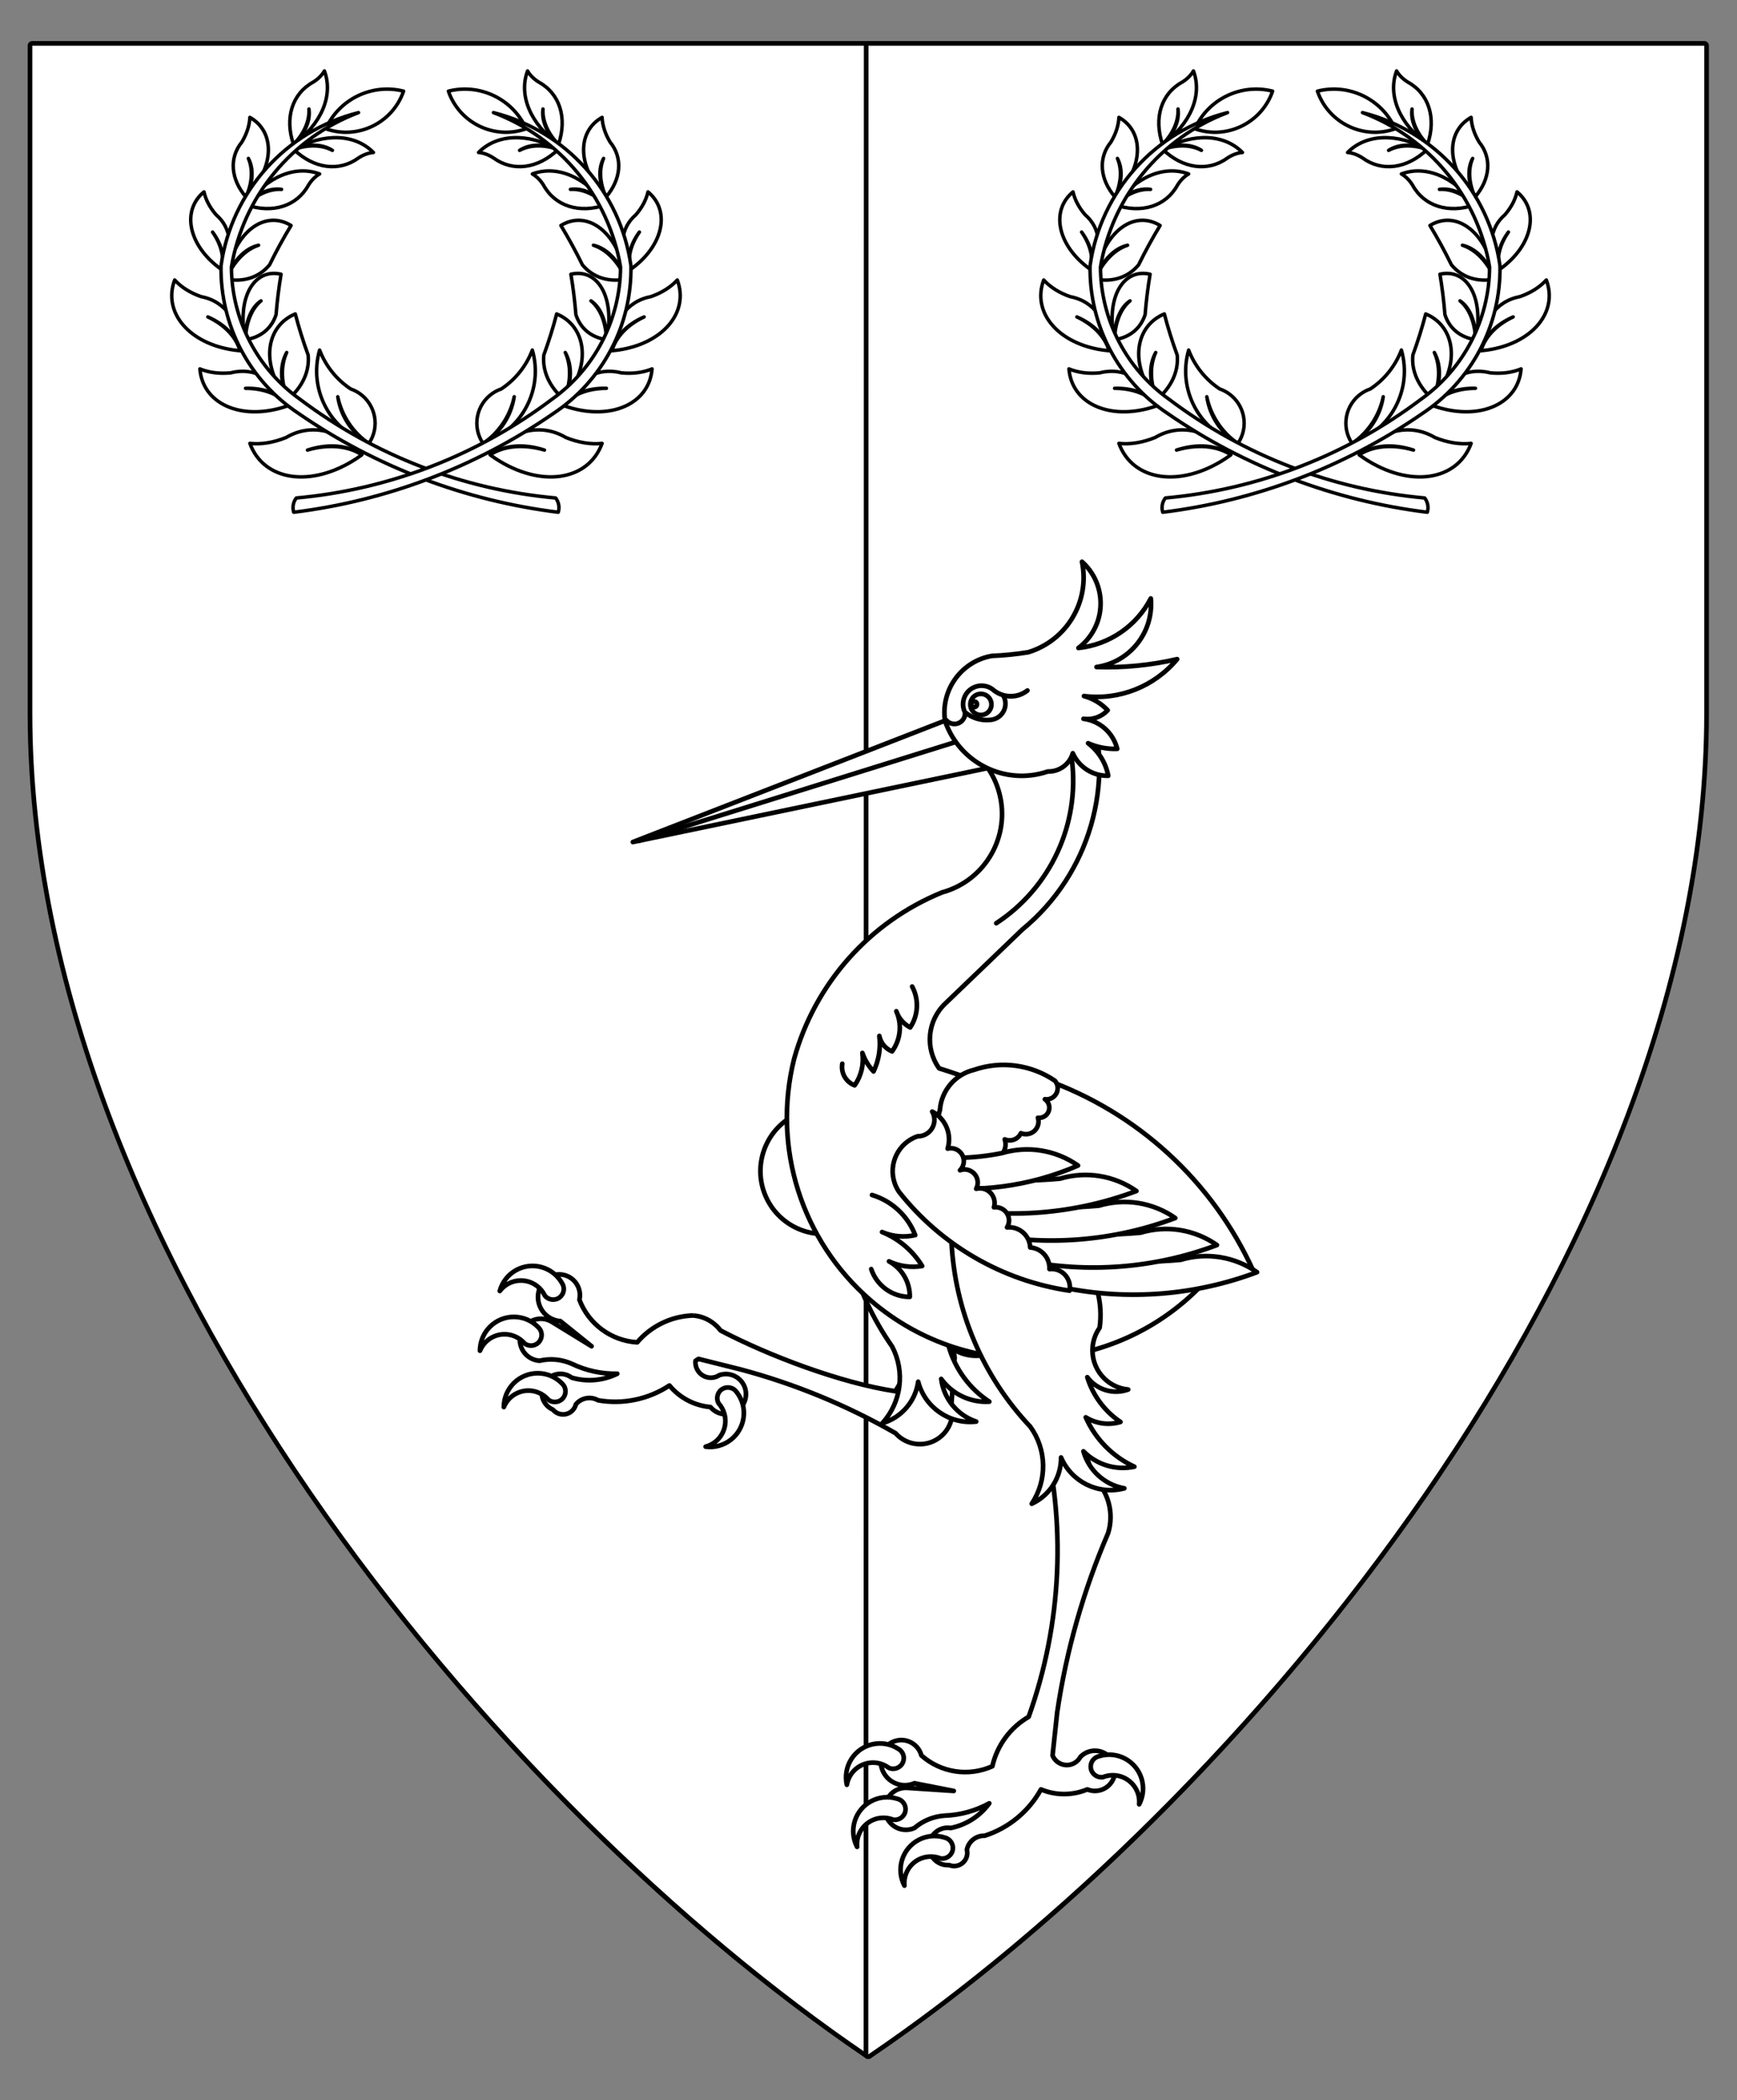<?xml version="1.0" encoding="utf-8"?>
<!-- Generator: Adobe Illustrator 15.0.0, SVG Export Plug-In . SVG Version: 6.00 Build 0)  -->
<!DOCTYPE svg PUBLIC "-//W3C//DTD SVG 1.1//EN" "http://www.w3.org/Graphics/SVG/1.1/DTD/svg11.dtd">
<svg version="1.1" id="Field" xmlns="http://www.w3.org/2000/svg" xmlns:xlink="http://www.w3.org/1999/xlink" x="0px" y="0px"
	 width="373.75px" height="451.681px" viewBox="0 0 373.75 451.681" enable-background="new 0 0 373.75 451.681"
	 xml:space="preserve">
<rect x="0" y="0" width="373.75" height="451.681" fill="#808080" stroke="none"/>
<g>
	<path fill="#FFFFFF" d="M186.828,442.328c-0.098,0-0.196-0.029-0.281-0.086c-43.472-29.498-87.144-73.624-119.816-121.063
		C39.232,281.255,6.453,219.727,6.453,153.344V9.828c0-0.276,0.224-0.5,0.5-0.5h179.922c0.133,0,0.26,0.053,0.354,0.146
		s0.146,0.221,0.146,0.354l-0.047,432c0,0.186-0.103,0.355-0.266,0.441C186.989,442.309,186.908,442.328,186.828,442.328z"/>
	<path d="M186.875,9.828l-0.047,432C107.5,388,6.953,269.333,6.953,153.344V9.828H186.875 M186.875,8.828H6.953
		c-0.552,0-1,0.448-1,1v143.516c0,66.512,32.827,128.136,60.366,168.12c32.707,47.487,76.426,91.66,119.948,121.191
		c0.169,0.115,0.365,0.173,0.562,0.173c0.16,0,0.321-0.038,0.468-0.116c0.327-0.174,0.532-0.514,0.532-0.884l0.047-432
		c0-0.265-0.105-0.52-0.293-0.707S187.14,8.828,186.875,8.828L186.875,8.828z"/>
</g>
<g>
	<path fill="#FFFFFF" d="M186.828,442.328c-0.08,0-0.161-0.02-0.234-0.059c-0.164-0.086-0.266-0.256-0.266-0.441l0.047-432
		c0-0.276,0.224-0.5,0.5-0.5h179.828c0.276,0,0.5,0.224,0.5,0.5v143.516c0,66.383-32.779,127.911-60.277,167.836
		c-32.673,47.438-76.345,91.564-119.817,121.063C187.024,442.299,186.926,442.328,186.828,442.328z"/>
	<path d="M366.703,9.828v143.516c0,115.989-100.547,234.656-179.875,288.484l0.047-432H366.703 M366.703,8.828H186.875
		c-0.552,0-1,0.448-1,1l-0.047,432c0,0.37,0.205,0.71,0.532,0.884c0.147,0.077,0.308,0.116,0.468,0.116
		c0.197,0,0.393-0.058,0.562-0.173c43.521-29.531,87.241-73.704,119.947-121.191c27.539-39.984,60.366-101.608,60.366-168.12V9.828
		C367.703,9.276,367.256,8.828,366.703,8.828L366.703,8.828z"/>
</g>
<g>
	<g>
		<path id="path31" fill="#FFFFFF" stroke="#000000" stroke-linecap="round" stroke-linejoin="round" stroke-miterlimit="3" d="
			M136.164,181.095l67.442-26.212c0-0.09-0.397-1.016-0.397-1.105c5.331,2.551,7.564,6.92,10.092,11.251L136.164,181.095z"/>
		<path id="path36" fill="#FFFFFF" stroke="#000000" stroke-linecap="round" stroke-linejoin="round" stroke-miterlimit="3" d="
			M137.505,180.822l70.154-21.877"/>
	</g>
	<g>
		<g>
			<path fill="#FFFFFF" stroke="#000000" stroke-linecap="round" stroke-linejoin="round" stroke-miterlimit="3" d="M155.05,286.149
				c10.45,5.467,25.919,11.301,37.582,13.054c1.551-2.381,2.782-4.955,3.654-7.659c0.358-2.085,2.094-3.66,4.205-3.813
				c2.536-0.18,4.738,1.728,4.922,4.261l-0.687,9.937c0.619,2.522-0.212,5.181-2.153,6.905c-2.896,2.562-7.317,2.293-9.882-0.599
				c-10.468-5.996-21.667-10.605-33.321-13.713l-9.074-2.267l-0.645,0.414c-0.074,0.762,0.118,1.527,0.542,2.163
				c1.017,1.521,3.075,1.93,4.597,0.915c1.693-0.58,3.568-0.055,4.715,1.317c1.532,1.833,1.286,4.56-0.545,6.095
				c-1.833,1.528-4.561,1.285-6.093-0.548c-3.441-0.304-6.62-1.973-8.82-4.639c-4.528,2.983-10.024,4.124-15.364,3.183
				c-1.59-0.909-3.603-0.543-4.771,0.866c-0.141,0.59-0.469,1.12-0.935,1.512c-1.198,1.003-2.984,0.848-3.99-0.353
				c-0.293-0.126-0.569-0.287-0.826-0.48c-1.772-1.335-2.126-3.852-0.792-5.624c1.335-1.773,3.852-2.127,5.626-0.793
				c3.261,0.965,6.768,0.665,9.818-0.84c-3.374,0.063-6.718-0.664-9.759-2.131c-2.188-0.974-4.636-1.205-6.969-0.661
				c-0.75-0.049-1.477-0.282-2.114-0.685c-2.111-1.327-2.749-4.116-1.421-6.228c1.328-2.116,4.116-2.749,6.229-1.423l8.509,5.221
				l-6.722-5.409c-0.333-0.022-0.663-0.08-0.984-0.17c-2.768-0.759-4.397-3.618-3.639-6.385c0.543-2.411,2.936-3.924,5.346-3.382
				c2.409,0.543,3.922,2.937,3.379,5.344c1.979,5.238,6.85,8.825,12.438,9.161c2.973-3.49,7.27-5.582,11.852-5.774
				C148.961,282.923,152.51,282.842,155.05,286.149z"/>
			<g>
				<path fill="#FFFFFF" stroke="#000000" stroke-linecap="round" stroke-linejoin="round" stroke-miterlimit="3" d="
					M120.912,275.931c-1.999-3.497-6.454-4.712-9.952-2.713c-1.686,0.964-2.917,2.56-3.422,4.436
					c1.908-2.51,5.488-2.999,7.998-1.091c0.722,0.548,1.303,1.261,1.694,2.078c0.784,0.991,2.222,1.158,3.212,0.371
					C121.384,278.268,121.588,276.923,120.912,275.931z"/>
				<path fill="#FFFFFF" stroke="#000000" stroke-linecap="round" stroke-linejoin="round" stroke-miterlimit="3" d="
					M115.746,285.378c-2.835-2.86-7.455-2.881-10.314-0.046c-1.378,1.365-2.156,3.229-2.159,5.169
					c1.194-2.916,4.525-4.314,7.443-3.12c0.838,0.341,1.584,0.878,2.174,1.566c1.013,0.752,2.445,0.544,3.199-0.471
					C116.807,287.514,116.656,286.161,115.746,285.378z"/>
				<path fill="#FFFFFF" stroke="#000000" stroke-linecap="round" stroke-linejoin="round" stroke-miterlimit="3" d="
					M120.881,297.497c-2.837-2.86-7.455-2.882-10.315-0.047c-1.378,1.367-2.156,3.229-2.159,5.169
					c1.193-2.918,4.525-4.315,7.443-3.121c0.839,0.344,1.585,0.88,2.174,1.568c1.014,0.754,2.448,0.543,3.201-0.473
					C121.941,299.631,121.791,298.279,120.881,297.497z"/>
				<path fill="#FFFFFF" stroke="#000000" stroke-linecap="round" stroke-linejoin="round" stroke-miterlimit="3" d="
					M158.527,299.43c2.468,3.183,1.889,7.764-1.295,10.235c-1.536,1.188-3.48,1.718-5.406,1.467
					c3.048-0.807,4.868-3.927,4.063-6.975c-0.231-0.877-0.667-1.684-1.272-2.359c-0.616-1.102-0.221-2.496,0.882-3.111
					C156.547,298.102,157.871,298.428,158.527,299.43z"/>
			</g>
		</g>
		<path fill="#FFFFFF" stroke="#000000" stroke-linecap="round" stroke-linejoin="round" stroke-miterlimit="3" d="M181.084,247.711
			c-1.503,14.82,2.358,29.69,10.888,41.905c2.812,5.391,1.967,11.964-2.116,16.47c4.102-1.199,7.119-4.69,7.708-8.924
			c1.45,5.568,6.771,9.221,12.487,8.573c-4.066-1.358-6.993-4.926-7.533-9.176c2.39,3.291,6.293,5.137,10.353,4.894
			c-4.294-2.814-7.416-7.096-8.78-12.049c2.001,1.703,4.637,2.464,7.238,2.084c-3.036-2.773-5.029-6.507-5.643-10.572
			c1.604,2.998,4.983,4.592,8.316,3.924c-4.535-1.104-7.318-5.672-6.219-10.208c0.35-1.441,1.073-2.765,2.095-3.837
			c3.102-10.573-2.96-21.664-13.534-24.764C191.234,244.533,185.743,245.138,181.084,247.711z"/>
		<path fill="#FFFFFF" stroke="#000000" stroke-linecap="round" stroke-linejoin="round" stroke-miterlimit="3" d="M171.192,239.73
			c-6.704,3.287-9.475,11.387-6.188,18.091c2.818,5.749,9.283,8.732,15.485,7.146L171.192,239.73z"/>
		<path fill="#FFFFFF" stroke="#000000" stroke-linecap="round" stroke-linejoin="round" stroke-miterlimit="3" d="M212.199,164.682
			c-2.753-6.792,0.521-14.529,7.313-17.282c5.138-2.082,11.03-0.751,14.772,3.338c5.832,17.759,0.161,37.279-14.281,49.146
			l-16.602,15.939c-3.86,3.664-4.428,9.615-1.328,13.944c24.157,7.403,44.882,23.182,58.444,44.498
			c-18.735,21.703-51.516,24.107-73.216,5.373c-14.827-12.8-21.187-32.855-16.444-51.862c4.478-16.256,16.258-29.508,31.878-35.862
			c9.313-2.548,14.798-12.163,12.25-21.477C214.419,168.363,213.475,166.412,212.199,164.682z"/>
		<path fill="#FFFFFF" stroke="#000000" stroke-linecap="round" stroke-linejoin="round" stroke-miterlimit="3" d="M203.354,155.096
			c-1.014-6.635,3.455-12.868,10.066-14.035c2.626-0.103,5.242-0.365,7.838-0.788c8.301-2.528,13.309-10.96,11.556-19.457
			c4.946,4.428,5.369,12.027,0.938,16.973c-0.517,0.578-1.089,1.104-1.705,1.571c6.649-0.711,12.498-4.713,15.571-10.653
			c0.656,7.242-4.477,13.727-11.677,14.749c5.832,0.191,11.665-0.379,17.35-1.697c-4.893,5.897-12.457,8.893-20.063,7.942
			c1.955,0.524,3.726,1.583,5.113,3.057c-1.33,1.428-3.278,2.111-5.208,1.827c3.521,0.453,6.4,3.02,7.257,6.465
			c-2.153,0.079-4.296-0.333-6.266-1.206c2.265,1.712,3.809,4.208,4.332,6.998c-3.284,0.072-6.293-1.839-7.621-4.844
			c-0.688,2.382-2.901,3.997-5.382,3.927C216.363,169.012,206.485,164.172,203.354,155.096z"/>
		<g>
			<path fill="#FFFFFF" stroke="#000000" stroke-linecap="round" stroke-linejoin="round" stroke-miterlimit="3" d="
				M203.606,154.883c0.797,0.97,2.23,1.111,3.202,0.313c0.589-0.485,0.896-1.234,0.817-1.995c-0.966-1.979-0.142-4.366,1.839-5.331
				c1.304-0.637,2.849-0.512,4.036,0.321c2.117,1.925,5.307,2.057,7.572,0.31c-1.469,1.204-3.451,1.577-5.258,0.993
				c1.019,1.637,0.517,3.791-1.12,4.811c-0.466,0.29-0.995,0.466-1.539,0.514c-1.967,0.231-3.944-0.351-5.472-1.612
				c0.086,1.282-0.883,2.391-2.164,2.477C204.792,155.731,204.084,155.435,203.606,154.883z"/>
			<path fill="#FFFFFF" stroke="#000000" stroke-linecap="round" stroke-linejoin="round" stroke-miterlimit="3" d="
				M212.536,153.233c-0.957,0.816-2.396,0.701-3.21-0.256c-0.814-0.955-0.701-2.392,0.257-3.208c0.956-0.814,2.393-0.7,3.207,0.255
				C213.605,150.982,213.492,152.417,212.536,153.233z"/>
			<path fill="#FFFFFF" stroke="#000000" stroke-linecap="round" stroke-linejoin="round" stroke-miterlimit="3" d="
				M210.011,151.934c-0.256,0.221-0.643,0.188-0.861-0.068c-0.217-0.256-0.188-0.642,0.069-0.861
				c0.256-0.219,0.642-0.188,0.861,0.068C210.3,151.33,210.267,151.716,210.011,151.934z"/>
		</g>
		<g>
			<path fill="#FFFFFF" stroke="#000000" stroke-linecap="round" stroke-linejoin="round" stroke-miterlimit="3" d="
				M224.155,306.805c5.353,20.621,4.37,42.376-2.82,62.429c-3.969,2.303-6.799,6.153-7.807,10.625
				c-5.101,2.305-11.083,1.396-15.271-2.319c-0.642-2.385-3.095-3.798-5.479-3.158c-2.387,0.641-3.799,3.094-3.158,5.478
				c0.614,2.805,3.389,4.578,6.192,3.961c0.325-0.071,0.644-0.173,0.95-0.306l8.464,1.657l-9.957-0.659
				c-2.487-0.192-4.661,1.669-4.854,4.157c-0.192,2.487,1.669,4.661,4.155,4.852c0.751,0.059,1.505-0.07,2.191-0.377
				c1.812-1.565,4.084-2.501,6.476-2.659c3.375-0.119,6.672-1.028,9.628-2.655c-2.002,2.751-4.964,4.648-8.3,5.314
				c-2.19-0.358-4.253,1.127-4.608,3.317c-0.36,2.189,1.128,4.256,3.317,4.611c0.315,0.05,0.636,0.063,0.955,0.04
				c1.447,0.592,3.102-0.1,3.695-1.547c0.229-0.564,0.274-1.185,0.123-1.771c0.38-1.789,1.99-3.053,3.82-2.984
				c5.163-1.657,9.501-5.222,12.119-9.968c3.187,1.335,6.777,1.335,9.966,0c2.209,0.91,4.736-0.142,5.646-2.351
				c0.909-2.21-0.143-4.736-2.351-5.646c-1.656-0.682-3.559-0.274-4.79,1.023c-0.873,1.61-2.884,2.206-4.491,1.332
				c-0.674-0.366-1.199-0.952-1.487-1.661l0.998-9.297c1.968-13.26,5.652-26.207,10.957-38.521
				c1.317-4.261,0.093-8.897-3.153-11.953l-4.816-14.948c-1.313-1.609-3.682-1.85-5.291-0.538
				C223.836,303.374,223.414,305.241,224.155,306.805z"/>
			<g>
				<path fill="#FFFFFF" stroke="#000000" stroke-linecap="round" stroke-linejoin="round" stroke-miterlimit="3" d="
					M193.252,376.097c-3.396-2.166-7.905-1.167-10.07,2.229c-1.043,1.637-1.392,3.623-0.967,5.519
					c0.521-3.109,3.463-5.206,6.572-4.687c0.895,0.149,1.74,0.509,2.466,1.052c1.155,0.512,2.507-0.012,3.02-1.166
					C194.758,377.943,194.312,376.662,193.252,376.097z"/>
				<path fill="#FFFFFF" stroke="#000000" stroke-linecap="round" stroke-linejoin="round" stroke-miterlimit="3" d="
					M193.076,386.861c-3.843-1.212-7.938,0.921-9.15,4.76c-0.584,1.854-0.408,3.859,0.494,5.581
					c-0.301-3.138,1.998-5.925,5.136-6.229c0.902-0.087,1.812,0.045,2.654,0.379c1.246,0.195,2.417-0.657,2.612-1.907
					C195.01,388.259,194.247,387.131,193.076,386.861z"/>
				<path fill="#FFFFFF" stroke="#000000" stroke-linecap="round" stroke-linejoin="round" stroke-miterlimit="3" d="
					M203.261,395.197c-3.843-1.212-7.938,0.92-9.152,4.761c-0.584,1.853-0.405,3.86,0.497,5.58
					c-0.302-3.138,1.997-5.925,5.135-6.228c0.902-0.088,1.812,0.043,2.652,0.375c1.248,0.198,2.421-0.656,2.614-1.905
					C205.193,396.594,204.428,395.469,203.261,395.197z"/>
				<path fill="#FFFFFF" stroke="#000000" stroke-linecap="round" stroke-linejoin="round" stroke-miterlimit="3" d="M236.46,377.71
					c3.843-1.212,7.939,0.918,9.152,4.759c0.582,1.853,0.405,3.86-0.497,5.579c0.303-3.136-1.997-5.923-5.135-6.228
					c-0.902-0.084-1.813,0.044-2.652,0.379c-1.25,0.193-2.42-0.66-2.613-1.906C234.527,379.107,235.292,377.98,236.46,377.71z"/>
			</g>
		</g>
		<path fill="#FFFFFF" stroke="#000000" stroke-linecap="round" stroke-linejoin="round" stroke-miterlimit="3" d="M204.73,266.961
			c0.695,14.881,6.703,29.021,16.938,39.849c3.574,4.918,3.706,11.541,0.33,16.6c3.88-1.786,6.351-5.686,6.31-9.958
			c2.257,5.289,8.057,8.12,13.616,6.64c-4.222-0.746-7.645-3.843-8.803-7.967c2.848,2.904,6.98,4.157,10.962,3.313
			c-4.664-2.148-8.384-5.927-10.462-10.623c2.232,1.389,4.952,1.754,7.47,0.998c-3.413-2.297-5.933-5.696-7.138-9.629
			c2.023,2.73,5.604,3.812,8.802,2.658c-4.647-0.424-8.074-4.534-7.651-9.184c0.132-1.475,0.652-2.889,1.506-4.103
			c1.51-10.915-6.115-20.989-17.033-22.502C214.305,262.326,208.96,263.731,204.73,266.961z"/>
		<g>
			<path fill="#FFFFFF" stroke="#000000" stroke-linecap="round" stroke-linejoin="round" stroke-miterlimit="3" d="
				M224.652,232.092c19.978,7.031,36.226,21.9,44.997,41.177c-24.077,0.924-47.082-9.988-61.597-29.221
				c-1.359-5.982,2.387-11.936,8.372-13.295C219.235,230.116,222.188,230.596,224.652,232.092z"/>
			<path fill="#FFFFFF" stroke="#000000" stroke-linecap="round" stroke-linejoin="round" stroke-miterlimit="3" d="
				M202.242,238.737c0.293-4.161,3.246-7.654,7.302-8.636c5.852-2.023,12.313-1.159,17.432,2.324
				c0.884,0.998,0.792,2.521-0.204,3.403c-0.53,0.475-1.247,0.686-1.949,0.583c1.001,0.677,1.262,2.037,0.584,3.039
				c-0.461,0.68-1.26,1.046-2.078,0.945c0.452,1.43-0.34,2.956-1.772,3.409c-0.615,0.194-1.286,0.162-1.882-0.092
				c-0.613,1.313-2.158,1.901-3.488,1.329c0.593,1.733-0.335,3.62-2.065,4.213c-0.565,0.192-1.171,0.229-1.757,0.109
				c0.16,1.314-0.779,2.507-2.094,2.664c-0.541,0.065-1.09-0.057-1.553-0.345C203.418,249.821,200.553,244.095,202.242,238.737z"/>
			<path fill="#FFFFFF" stroke="#000000" stroke-linecap="round" stroke-linejoin="round" stroke-miterlimit="3" d="
				M228.807,276.923c13.926,2.834,28.37,1.683,41.67-3.317c-4.782-3.355-10.836-4.336-16.435-2.659
				c-11.542,1.056-23.182,0.045-34.368-2.992C221.081,272.249,224.487,275.593,228.807,276.923z"/>
			<path fill="#FFFFFF" stroke="#000000" stroke-linecap="round" stroke-linejoin="round" stroke-miterlimit="3" d="
				M220.172,271.086c13.927,2.835,28.372,1.688,41.672-3.315c-4.782-3.357-10.838-4.335-16.434-2.658
				c-11.544,1.058-23.184,0.043-34.37-2.992C212.449,266.413,215.851,269.757,220.172,271.086z"/>
			<path fill="#FFFFFF" stroke="#000000" stroke-linecap="round" stroke-linejoin="round" stroke-miterlimit="3" d="
				M211.207,265.275c13.926,2.836,28.369,1.686,41.671-3.316c-4.782-3.357-10.839-4.334-16.434-2.657
				c-11.545,1.056-23.183,0.042-34.37-2.993C203.481,260.604,206.887,263.945,211.207,265.275z"/>
			<path fill="#FFFFFF" stroke="#000000" stroke-linecap="round" stroke-linejoin="round" stroke-miterlimit="3" d="
				M202.851,259.464c13.924,2.836,28.367,1.688,41.671-3.315c-4.783-3.356-10.84-4.337-16.436-2.659
				c-11.543,1.057-23.182,0.043-34.368-2.993C195.125,254.792,198.53,258.136,202.851,259.464z"/>
			<path fill="#FFFFFF" stroke="#000000" stroke-linecap="round" stroke-linejoin="round" stroke-miterlimit="3" d="
				M198.923,255.006c11.198,1.688,22.651,0.184,33.034-4.34c-4.782-3.354-10.838-4.333-16.434-2.656
				c-6.129,1.224-12.426,1.343-18.598,0.354C196.475,250.771,197.218,253.246,198.923,255.006z"/>
			<path fill="#FFFFFF" stroke="#000000" stroke-linecap="round" stroke-linejoin="round" stroke-miterlimit="3" d="
				M200.581,239.064c0.979,1.691,0.403,3.858-1.287,4.837c-0.566,0.328-1.211,0.494-1.866,0.476
				c-4.143,1.427-6.346,5.94-4.922,10.085c0.229,0.662,0.543,1.29,0.937,1.87c9.077,11.5,22.2,19.101,36.689,21.252
				c0.408-2.133-0.991-4.194-3.125-4.602c-0.394-0.074-0.795-0.089-1.19-0.043c0.106-2.417-1.734-4.482-4.15-4.651
				c-0.102-2.5-2.21-4.439-4.708-4.336c-0.094,0.005-0.184,0.01-0.274,0.019c0.824-1.344,0.403-3.096-0.939-3.921
				c-0.563-0.344-1.227-0.484-1.882-0.394c0.516-1.663-0.412-3.431-2.075-3.947c-0.565-0.175-1.172-0.188-1.744-0.039
				c0.735-1.377,0.214-3.093-1.166-3.826c-0.715-0.383-1.558-0.438-2.316-0.158c1.088-1.078,1.092-2.835,0.012-3.922
				c-0.696-0.701-1.715-0.978-2.67-0.729C204.859,243.924,203.463,240.574,200.581,239.064z"/>
		</g>
		<g>
			<path fill="#FFFFFF" stroke="#000000" stroke-linecap="round" stroke-linejoin="round" stroke-miterlimit="3" d="
				M230.633,163.358c1.738,13.877-4.574,27.534-16.272,35.2"/>
			<path fill="#FFFFFF" stroke="#000000" stroke-linecap="round" stroke-linejoin="round" stroke-miterlimit="3" d="
				M196.266,212.168c1.496,2.786,1.336,6.169-0.419,8.802c-1.409-0.732-2.48-1.983-2.986-3.489c1.264,2.834,0.914,6.128-0.913,8.636
				c-1.422-0.568-2.455-1.821-2.742-3.322c0.325,2.612-0.106,5.265-1.246,7.638c-1.077-1.143-1.896-2.499-2.402-3.984
				c0.353,2.451-0.243,4.945-1.665,6.973c-1.883-0.714-2.996-2.661-2.657-4.647"/>
			<path fill="#FFFFFF" stroke="#000000" stroke-linecap="round" stroke-linejoin="round" stroke-miterlimit="3" d="M187.629,257
				c4.264,1.289,7.694,4.474,9.297,8.63c-2.387,0.545-4.887,0.313-7.137-0.662c3.585,1.448,6.61,4.008,8.631,7.306
				c-2.424,0.406-4.915,0.056-7.138-1c2.797,1.517,4.521,4.459,4.479,7.639c-3.765,0.015-7.113-2.397-8.299-5.974"/>
		</g>
	</g>
</g>
<g id="Laurel_1_1_">
	<g>
		
			<path id="path24_3_" fill="#FFFFFF" stroke="#000000" stroke-width="0.75" stroke-linecap="round" stroke-linejoin="round" stroke-miterlimit="3" d="
			M70.094,27.696c2.883-6.397,9.939-9.808,16.744-8.091c-2.361,6.845-9.825,10.479-16.669,8.118
			C70.143,27.715,70.119,27.706,70.094,27.696z"/>
		
			<path id="path29_3_" fill="#FFFFFF" stroke="#000000" stroke-width="0.75" stroke-linecap="round" stroke-linejoin="round" stroke-miterlimit="3" d="
			M72.676,85.331c0.856,4.086,3.256,7.685,6.697,10.047c2.412-3.554,1.486-8.39-2.066-10.801c-0.57-0.387-1.188-0.696-1.84-0.919
			c-3.053-2.022-5.396-4.95-6.697-8.372c-2.429,8.457,2.251,17.325,10.604,20.092C75.743,93.207,73.284,89.517,72.676,85.331z"/>
		
			<path id="path34_3_" fill="#FFFFFF" stroke="#000000" stroke-width="0.75" stroke-linecap="round" stroke-linejoin="round" stroke-miterlimit="3" d="
			M61.685,75.809c-1.315,2.9-1.214,6.511,0.282,10.081c3.118-2.647,4.683-6.085,4.337-9.53c-1.076-2.941-2-5.893-2.765-8.842
			c-6.039,2.507-7.314,9.971-2.85,16.672c0.389,0.584,0.817,1.152,1.277,1.699C60.235,82.308,60.13,78.606,61.685,75.809z"/>
		
			<path id="path39_3_" fill="#FFFFFF" stroke="#000000" stroke-width="0.75" stroke-linecap="round" stroke-linejoin="round" stroke-miterlimit="3" d="
			M56.161,64.705c-2.003,1.642-3.207,4.632-3.358,8.349c3.256-0.454,5.636-2.397,6.599-5.385c0.239-2.977,0.598-5.878,1.073-8.692
			c-5.377-1.25-8.968,4.123-8.019,12.003c0.082,0.686,0.199,1.379,0.347,2.074C52.783,69.2,54.016,66.133,56.161,64.705z"/>
		
			<path id="path44_3_" fill="#FFFFFF" stroke="#000000" stroke-width="0.75" stroke-linecap="round" stroke-linejoin="round" stroke-miterlimit="3" d="
			M55.631,52.741c-2.845,0.931-5.35,3.538-6.995,7.275c3.74,0.747,7.117-0.353,9.359-3.045c1.447-2.951,2.994-5.778,4.634-8.475
			c-5.383-3.274-11.449,0.876-13.547,9.271c-0.183,0.732-0.332,1.483-0.446,2.249C50.147,56.075,52.717,53.403,55.631,52.741z"/>
		
			<path id="path49_3_" fill="#FFFFFF" stroke="#000000" stroke-width="0.75" stroke-linecap="round" stroke-linejoin="round" stroke-miterlimit="3" d="
			M60.578,40.729c-2.548-0.147-5.273,1.047-7.609,3.332c5.69,1.94,10.918,0.283,13.401-4.249c0.66-1.058,1.484-1.883,2.399-2.402
			c-5.248-1.967-11.396,0.62-15.8,6.651C55.253,41.587,58.046,40.363,60.578,40.729z"/>
		
			<path id="path54_3_" fill="#FFFFFF" stroke="#000000" stroke-width="0.75" stroke-linecap="round" stroke-linejoin="round" stroke-miterlimit="3" d="
			M71.519,32.338c-2.248-1.209-5.222-1.279-8.303-0.196c4.335,4.163,9.775,4.871,13.941,1.813c1.043-0.679,2.14-1.08,3.188-1.164
			c-3.926-4-10.591-4.253-17.129-0.649C66.33,30.864,69.379,30.937,71.519,32.338z"/>
		
			<path id="path59_3_" fill="#FFFFFF" stroke="#000000" stroke-width="0.75" stroke-linecap="round" stroke-linejoin="round" stroke-miterlimit="3" d="
			M66.48,23.446c0.146,2.548-1.047,5.273-3.331,7.609c-1.941-5.691-0.285-10.919,4.248-13.401c1.058-0.659,1.884-1.484,2.403-2.398
			c1.967,5.249-0.621,11.395-6.651,15.799C65.623,28.772,66.847,25.978,66.48,23.446z"/>
		
			<path id="path64_3_" fill="#FFFFFF" stroke="#000000" stroke-width="0.75" stroke-linecap="round" stroke-linejoin="round" stroke-miterlimit="3" d="
			M53.445,34.075c1.009,2.345,0.82,5.313-0.527,8.289c-3.3-3.844-3.64-8.453-0.872-11.813c1.053-1.757,1.644-3.582,1.718-5.308
			c5.371,3.028,5.301,10.37-0.157,16.397c-0.223,0.246-0.453,0.488-0.689,0.724C54.461,39.372,54.656,36.329,53.445,34.075z"/>
		
			<path id="path69_3_" fill="#FFFFFF" stroke="#000000" stroke-width="0.75" stroke-linecap="round" stroke-linejoin="round" stroke-miterlimit="3" d="
			M45.739,49.911c2,2.682,2.716,5.631,1.958,8.071c2.583-4.358,2.117-8.957-1.192-11.785c-1.343-1.547-2.241-3.241-2.614-4.929
			c-4.764,3.915-3.419,11.132,3.001,16.12c0.262,0.204,0.531,0.402,0.804,0.594C48.324,55.508,47.618,52.604,45.739,49.911z"/>
		
			<path id="path74_3_" fill="#FFFFFF" stroke="#000000" stroke-width="0.75" stroke-linecap="round" stroke-linejoin="round" stroke-miterlimit="3" d="
			M44.721,68.158c3.707,1.601,6.233,4.259,6.915,7.276c0.067-6.131-3.192-10.67-8.355-11.632c-2.333-0.809-4.292-2.041-5.696-3.584
			c-2.616,6.986,3.14,13.738,12.854,15.081c0.396,0.055,0.795,0.1,1.197,0.135C50.797,72.461,48.309,69.844,44.721,68.158z"/>
		
			<path id="path79_3_" fill="#FFFFFF" stroke="#000000" stroke-width="0.75" stroke-linecap="round" stroke-linejoin="round" stroke-miterlimit="3" d="
			M52.838,83.515c4.037-0.115,7.45,1.225,9.342,3.672c-2.53-5.585-7.401-8.32-12.488-7.011c-2.456,0.252-4.751-0.037-6.678-0.84
			c0.583,7.437,8.652,11.123,18.024,8.234c0.382-0.117,0.762-0.245,1.141-0.383C60.164,84.847,56.804,83.526,52.838,83.515z"/>
		
			<path id="path84_3_" fill="#FFFFFF" stroke="#000000" stroke-width="0.75" stroke-linecap="round" stroke-linejoin="round" stroke-miterlimit="3" d="
			M66.166,96.792c4.52-1.465,8.793-1.09,11.697,1.027c-4.61-5.425-10.969-6.879-16.295-3.728c-2.693,1.095-5.376,1.53-7.803,1.265
			c2.994,8.146,13.26,9.61,22.929,3.271c0.395-0.259,0.785-0.529,1.17-0.809C74.853,95.862,70.645,95.493,66.166,96.792z"/>
		
			<path id="path89_3_" fill="#FFFFFF" stroke="#000000" stroke-width="0.75" stroke-linecap="round" stroke-linejoin="round" stroke-miterlimit="3" d="
			M119.556,107.1c-19.943-1.805-38.985-9.151-54.973-21.208c-9.225-6.555-14.73-17.149-14.792-28.465
			c2.555-15.148,12.97-27.796,27.349-33.209C61.501,28.16,49.808,41.177,47.559,57.146c-0.229,12.771,6.088,24.772,16.743,31.813
			c16.625,11.46,35.772,18.736,55.813,21.208C120.442,109.116,120.234,107.97,119.556,107.1z"/>
	</g>
	<g>
		
			<path id="path97_3_" fill="#FFFFFF" stroke="#000000" stroke-width="0.75" stroke-linecap="round" stroke-linejoin="round" stroke-miterlimit="3" d="
			M113.222,27.696c-2.883-6.397-9.938-9.808-16.743-8.091c2.362,6.845,9.825,10.479,16.67,8.118
			C113.173,27.715,113.198,27.706,113.222,27.696z"/>
		
			<path id="path102_3_" fill="#FFFFFF" stroke="#000000" stroke-width="0.75" stroke-linecap="round" stroke-linejoin="round" stroke-miterlimit="3" d="
			M110.641,85.331c-0.857,4.086-3.255,7.685-6.699,10.047c-2.411-3.554-1.486-8.39,2.067-10.801c0.57-0.387,1.188-0.696,1.841-0.919
			c3.052-2.022,5.395-4.95,6.697-8.372c2.429,8.457-2.25,17.325-10.605,20.092C107.572,93.207,110.031,89.517,110.641,85.331z"/>
		
			<path id="path107_3_" fill="#FFFFFF" stroke="#000000" stroke-width="0.75" stroke-linecap="round" stroke-linejoin="round" stroke-miterlimit="3" d="
			M121.632,75.809c1.314,2.9,1.213,6.511-0.285,10.081c-3.115-2.647-4.681-6.085-4.336-9.53c1.075-2.941,1.999-5.893,2.765-8.842
			c6.039,2.507,7.315,9.971,2.85,16.672c-0.39,0.584-0.816,1.152-1.278,1.699C123.081,82.308,123.186,78.606,121.632,75.809z"/>
		
			<path id="path112_3_" fill="#FFFFFF" stroke="#000000" stroke-width="0.75" stroke-linecap="round" stroke-linejoin="round" stroke-miterlimit="3" d="
			M127.156,64.705c2.004,1.642,3.206,4.632,3.357,8.349c-3.254-0.454-5.635-2.397-6.599-5.385c-0.239-2.977-0.597-5.878-1.073-8.692
			c5.377-1.25,8.968,4.123,8.02,12.003c-0.083,0.686-0.199,1.379-0.348,2.074C130.533,69.2,129.301,66.133,127.156,64.705z"/>
		
			<path id="path117_3_" fill="#FFFFFF" stroke="#000000" stroke-width="0.75" stroke-linecap="round" stroke-linejoin="round" stroke-miterlimit="3" d="
			M127.685,52.741c2.844,0.931,5.351,3.538,6.995,7.275c-3.74,0.747-7.118-0.353-9.359-3.045c-1.447-2.951-2.994-5.778-4.632-8.475
			c5.382-3.274,11.447,0.876,13.546,9.271c0.183,0.732,0.332,1.483,0.446,2.249C133.167,56.075,130.601,53.403,127.685,52.741z"/>
		
			<path id="path122_3_" fill="#FFFFFF" stroke="#000000" stroke-width="0.75" stroke-linecap="round" stroke-linejoin="round" stroke-miterlimit="3" d="
			M122.738,40.729c2.548-0.147,5.273,1.047,7.608,3.332c-5.689,1.94-10.918,0.283-13.4-4.249c-0.66-1.058-1.484-1.883-2.399-2.402
			c5.25-1.967,11.396,0.62,15.799,6.651C128.063,41.587,125.269,40.363,122.738,40.729z"/>
		
			<path id="path127_3_" fill="#FFFFFF" stroke="#000000" stroke-width="0.75" stroke-linecap="round" stroke-linejoin="round" stroke-miterlimit="3" d="
			M111.799,32.338c2.247-1.209,5.221-1.279,8.303-0.196c-4.337,4.163-9.776,4.871-13.94,1.813c-1.045-0.679-2.141-1.08-3.19-1.164
			c3.927-4,10.591-4.253,17.131-0.649C116.986,30.864,113.938,30.937,111.799,32.338z"/>
		
			<path id="path132_3_" fill="#FFFFFF" stroke="#000000" stroke-width="0.75" stroke-linecap="round" stroke-linejoin="round" stroke-miterlimit="3" d="
			M116.835,23.446c-0.146,2.548,1.047,5.273,3.332,7.609c1.94-5.691,0.284-10.919-4.249-13.401
			c-1.057-0.659-1.884-1.484-2.403-2.398c-1.967,5.249,0.621,11.395,6.652,15.799C117.692,28.772,116.47,25.978,116.835,23.446z"/>
		
			<path id="path137_3_" fill="#FFFFFF" stroke="#000000" stroke-width="0.75" stroke-linecap="round" stroke-linejoin="round" stroke-miterlimit="3" d="
			M129.871,34.075c-1.009,2.345-0.821,5.313,0.527,8.289c3.299-3.844,3.639-8.453,0.872-11.813
			c-1.054-1.757-1.644-3.582-1.718-5.308c-5.372,3.028-5.302,10.37,0.157,16.397c0.222,0.246,0.452,0.488,0.689,0.724
			C128.854,39.372,128.661,36.329,129.871,34.075z"/>
		
			<path id="path142_3_" fill="#FFFFFF" stroke="#000000" stroke-width="0.75" stroke-linecap="round" stroke-linejoin="round" stroke-miterlimit="3" d="
			M137.578,49.911c-2,2.682-2.717,5.631-1.959,8.071c-2.582-4.358-2.117-8.957,1.192-11.785c1.343-1.547,2.241-3.241,2.614-4.929
			c4.764,3.915,3.42,11.132-3.002,16.12c-0.262,0.204-0.529,0.402-0.804,0.594C134.993,55.508,135.697,52.604,137.578,49.911z"/>
		
			<path id="path147_3_" fill="#FFFFFF" stroke="#000000" stroke-width="0.75" stroke-linecap="round" stroke-linejoin="round" stroke-miterlimit="3" d="
			M138.597,68.158c-3.709,1.601-6.235,4.259-6.917,7.276c-0.067-6.131,3.193-10.67,8.354-11.632
			c2.333-0.809,4.292-2.041,5.698-3.584c2.616,6.986-3.141,13.738-12.854,15.081c-0.396,0.055-0.795,0.1-1.198,0.135
			C132.52,72.461,135.007,69.844,138.597,68.158z"/>
		
			<path id="path152_3_" fill="#FFFFFF" stroke="#000000" stroke-width="0.75" stroke-linecap="round" stroke-linejoin="round" stroke-miterlimit="3" d="
			M130.478,83.515c-4.037-0.115-7.45,1.225-9.342,3.672c2.529-5.585,7.402-8.32,12.487-7.011c2.456,0.252,4.753-0.037,6.678-0.84
			c-0.583,7.437-8.652,11.123-18.024,8.234c-0.382-0.117-0.763-0.245-1.141-0.383C123.151,84.847,126.512,83.526,130.478,83.515z"/>
		
			<path id="path157_3_" fill="#FFFFFF" stroke="#000000" stroke-width="0.75" stroke-linecap="round" stroke-linejoin="round" stroke-miterlimit="3" d="
			M117.149,96.792c-4.519-1.465-8.792-1.09-11.695,1.027c4.61-5.425,10.968-6.879,16.295-3.728c2.694,1.095,5.377,1.53,7.803,1.265
			c-2.994,8.146-13.26,9.61-22.929,3.271c-0.394-0.259-0.785-0.529-1.17-0.809C108.463,95.862,112.671,95.493,117.149,96.792z"/>
		
			<path id="path162_3_" fill="#FFFFFF" stroke="#000000" stroke-width="0.75" stroke-linecap="round" stroke-linejoin="round" stroke-miterlimit="3" d="
			M63.76,107.1c19.944-1.805,38.985-9.151,54.973-21.208c9.225-6.555,14.731-17.149,14.792-28.465
			c-2.554-15.148-12.97-27.796-27.348-33.209c15.639,3.942,27.332,16.959,29.581,32.929c0.229,12.771-6.088,24.772-16.744,31.813
			c-16.625,11.46-35.772,18.736-55.811,21.208C62.873,109.116,63.082,107.97,63.76,107.1z"/>
	</g>
</g>
<g id="Laurel_1_2_">
	<g>
		
			<path id="path24_1_" fill="#FFFFFF" stroke="#000000" stroke-width="0.75" stroke-linecap="round" stroke-linejoin="round" stroke-miterlimit="3" d="
			M257.085,27.696c2.884-6.397,9.938-9.808,16.743-8.091c-2.361,6.845-9.824,10.479-16.669,8.118
			C257.135,27.715,257.11,27.706,257.085,27.696z"/>
		
			<path id="path29_1_" fill="#FFFFFF" stroke="#000000" stroke-width="0.75" stroke-linecap="round" stroke-linejoin="round" stroke-miterlimit="3" d="
			M259.667,85.331c0.856,4.086,3.256,7.685,6.696,10.047c2.412-3.554,1.486-8.39-2.066-10.801c-0.569-0.387-1.188-0.696-1.84-0.919
			c-3.053-2.022-5.396-4.95-6.697-8.372c-2.429,8.457,2.251,17.325,10.604,20.092C262.734,93.207,260.275,89.517,259.667,85.331z"/>
		
			<path id="path34_1_" fill="#FFFFFF" stroke="#000000" stroke-width="0.75" stroke-linecap="round" stroke-linejoin="round" stroke-miterlimit="3" d="
			M248.676,75.809c-1.315,2.9-1.214,6.511,0.282,10.081c3.118-2.647,4.683-6.085,4.337-9.53c-1.075-2.941-1.999-5.893-2.764-8.842
			c-6.039,2.507-7.314,9.971-2.851,16.672c0.39,0.584,0.817,1.152,1.277,1.699C247.227,82.308,247.121,78.606,248.676,75.809z"/>
		
			<path id="path39_1_" fill="#FFFFFF" stroke="#000000" stroke-width="0.75" stroke-linecap="round" stroke-linejoin="round" stroke-miterlimit="3" d="
			M243.152,64.705c-2.004,1.642-3.207,4.632-3.358,8.349c3.256-0.454,5.636-2.397,6.599-5.385c0.24-2.977,0.598-5.878,1.073-8.692
			c-5.377-1.25-8.968,4.123-8.019,12.003c0.082,0.686,0.198,1.379,0.347,2.074C239.774,69.2,241.007,66.133,243.152,64.705z"/>
		
			<path id="path44_1_" fill="#FFFFFF" stroke="#000000" stroke-width="0.75" stroke-linecap="round" stroke-linejoin="round" stroke-miterlimit="3" d="
			M242.622,52.741c-2.845,0.931-5.351,3.538-6.995,7.275c3.74,0.747,7.117-0.353,9.359-3.045c1.447-2.951,2.994-5.778,4.634-8.475
			c-5.383-3.274-11.448,0.876-13.548,9.271c-0.182,0.732-0.331,1.483-0.445,2.249C237.139,56.075,239.708,53.403,242.622,52.741z"/>
		
			<path id="path49_1_" fill="#FFFFFF" stroke="#000000" stroke-width="0.75" stroke-linecap="round" stroke-linejoin="round" stroke-miterlimit="3" d="
			M247.569,40.729c-2.548-0.147-5.273,1.047-7.609,3.332c5.69,1.94,10.919,0.283,13.401-4.249c0.66-1.058,1.483-1.883,2.398-2.402
			c-5.248-1.967-11.396,0.62-15.8,6.651C242.244,41.587,245.037,40.363,247.569,40.729z"/>
		
			<path id="path54_1_" fill="#FFFFFF" stroke="#000000" stroke-width="0.75" stroke-linecap="round" stroke-linejoin="round" stroke-miterlimit="3" d="
			M258.51,32.338c-2.248-1.209-5.223-1.279-8.303-0.196c4.335,4.163,9.775,4.871,13.94,1.813c1.043-0.679,2.14-1.08,3.188-1.164
			c-3.926-4-10.591-4.253-17.129-0.649C253.32,30.864,256.371,30.937,258.51,32.338z"/>
		
			<path id="path59_1_" fill="#FFFFFF" stroke="#000000" stroke-width="0.75" stroke-linecap="round" stroke-linejoin="round" stroke-miterlimit="3" d="
			M253.472,23.446c0.146,2.548-1.047,5.273-3.331,7.609c-1.94-5.691-0.285-10.919,4.248-13.401c1.059-0.659,1.884-1.484,2.403-2.398
			c1.967,5.249-0.621,11.395-6.651,15.799C252.614,28.772,253.838,25.978,253.472,23.446z"/>
		
			<path id="path64_1_" fill="#FFFFFF" stroke="#000000" stroke-width="0.75" stroke-linecap="round" stroke-linejoin="round" stroke-miterlimit="3" d="
			M240.436,34.075c1.01,2.345,0.82,5.313-0.526,8.289c-3.3-3.844-3.64-8.453-0.872-11.813c1.053-1.757,1.645-3.582,1.719-5.308
			c5.37,3.028,5.301,10.37-0.158,16.397c-0.223,0.246-0.452,0.488-0.688,0.724C241.452,39.372,241.646,36.329,240.436,34.075z"/>
		
			<path id="path69_1_" fill="#FFFFFF" stroke="#000000" stroke-width="0.75" stroke-linecap="round" stroke-linejoin="round" stroke-miterlimit="3" d="
			M232.73,49.911c2,2.682,2.715,5.631,1.957,8.071c2.583-4.358,2.117-8.957-1.191-11.785c-1.344-1.547-2.241-3.241-2.613-4.929
			c-4.765,3.915-3.42,11.132,3.001,16.12c0.262,0.204,0.53,0.402,0.804,0.594C235.314,55.508,234.609,52.604,232.73,49.911z"/>
		
			<path id="path74_1_" fill="#FFFFFF" stroke="#000000" stroke-width="0.75" stroke-linecap="round" stroke-linejoin="round" stroke-miterlimit="3" d="
			M231.712,68.158c3.707,1.601,6.233,4.259,6.915,7.276c0.067-6.131-3.191-10.67-8.355-11.632c-2.333-0.809-4.291-2.041-5.696-3.584
			c-2.616,6.986,3.14,13.738,12.854,15.081c0.396,0.055,0.795,0.1,1.197,0.135C237.788,72.461,235.301,69.844,231.712,68.158z"/>
		
			<path id="path79_1_" fill="#FFFFFF" stroke="#000000" stroke-width="0.75" stroke-linecap="round" stroke-linejoin="round" stroke-miterlimit="3" d="
			M239.829,83.515c4.037-0.115,7.45,1.225,9.343,3.672c-2.53-5.585-7.402-8.32-12.488-7.011c-2.456,0.252-4.752-0.037-6.678-0.84
			c0.584,7.437,8.652,11.123,18.024,8.234c0.382-0.117,0.762-0.245,1.142-0.383C247.155,84.847,243.795,83.526,239.829,83.515z"/>
		
			<path id="path84_1_" fill="#FFFFFF" stroke="#000000" stroke-width="0.75" stroke-linecap="round" stroke-linejoin="round" stroke-miterlimit="3" d="
			M253.156,96.792c4.521-1.465,8.794-1.09,11.697,1.027c-4.609-5.425-10.969-6.879-16.295-3.728
			c-2.693,1.095-5.377,1.53-7.804,1.265c2.994,8.146,13.261,9.61,22.929,3.271c0.395-0.259,0.785-0.529,1.17-0.809
			C261.844,95.862,257.636,95.493,253.156,96.792z"/>
		
			<path id="path89_1_" fill="#FFFFFF" stroke="#000000" stroke-width="0.75" stroke-linecap="round" stroke-linejoin="round" stroke-miterlimit="3" d="
			M306.547,107.1c-19.942-1.805-38.984-9.151-54.973-21.208c-9.225-6.555-14.73-17.149-14.792-28.465
			c2.556-15.148,12.97-27.796,27.349-33.209c-15.639,3.942-27.332,16.959-29.581,32.929c-0.229,12.771,6.088,24.772,16.743,31.813
			c16.625,11.46,35.772,18.736,55.813,21.208C307.434,109.116,307.225,107.97,306.547,107.1z"/>
	</g>
	<g>
		
			<path id="path97_1_" fill="#FFFFFF" stroke="#000000" stroke-width="0.75" stroke-linecap="round" stroke-linejoin="round" stroke-miterlimit="3" d="
			M300.213,27.696c-2.883-6.397-9.938-9.808-16.743-8.091c2.362,6.845,9.825,10.479,16.671,8.118
			C300.164,27.715,300.189,27.706,300.213,27.696z"/>
		
			<path id="path102_1_" fill="#FFFFFF" stroke="#000000" stroke-width="0.75" stroke-linecap="round" stroke-linejoin="round" stroke-miterlimit="3" d="
			M297.633,85.331c-0.857,4.086-3.256,7.685-6.699,10.047c-2.411-3.554-1.486-8.39,2.067-10.801c0.57-0.387,1.188-0.696,1.841-0.919
			c3.053-2.022,5.395-4.95,6.697-8.372c2.428,8.457-2.251,17.325-10.605,20.092C294.563,93.207,297.022,89.517,297.633,85.331z"/>
		
			<path id="path107_1_" fill="#FFFFFF" stroke="#000000" stroke-width="0.75" stroke-linecap="round" stroke-linejoin="round" stroke-miterlimit="3" d="
			M308.623,75.809c1.314,2.9,1.213,6.511-0.284,10.081c-3.115-2.647-4.681-6.085-4.336-9.53c1.075-2.941,1.999-5.893,2.765-8.842
			c6.039,2.507,7.314,9.971,2.85,16.672c-0.391,0.584-0.816,1.152-1.278,1.699C310.072,82.308,310.178,78.606,308.623,75.809z"/>
		
			<path id="path112_1_" fill="#FFFFFF" stroke="#000000" stroke-width="0.75" stroke-linecap="round" stroke-linejoin="round" stroke-miterlimit="3" d="
			M314.146,64.705c2.004,1.642,3.207,4.632,3.357,8.349c-3.254-0.454-5.635-2.397-6.599-5.385c-0.239-2.977-0.597-5.878-1.073-8.692
			c5.377-1.25,8.969,4.123,8.02,12.003c-0.082,0.686-0.199,1.379-0.348,2.074C317.523,69.2,316.292,66.133,314.146,64.705z"/>
		
			<path id="path117_1_" fill="#FFFFFF" stroke="#000000" stroke-width="0.75" stroke-linecap="round" stroke-linejoin="round" stroke-miterlimit="3" d="
			M314.676,52.741c2.845,0.931,5.352,3.538,6.996,7.275c-3.74,0.747-7.118-0.353-9.359-3.045c-1.447-2.951-2.994-5.778-4.633-8.475
			c5.382-3.274,11.447,0.876,13.546,9.271c0.183,0.732,0.331,1.483,0.446,2.249C320.158,56.075,317.592,53.403,314.676,52.741z"/>
		
			<path id="path122_1_" fill="#FFFFFF" stroke="#000000" stroke-width="0.75" stroke-linecap="round" stroke-linejoin="round" stroke-miterlimit="3" d="
			M309.729,40.729c2.548-0.147,5.272,1.047,7.608,3.332c-5.689,1.94-10.918,0.283-13.4-4.249c-0.66-1.058-1.484-1.883-2.398-2.402
			c5.249-1.967,11.396,0.62,15.799,6.651C315.055,41.587,312.26,40.363,309.729,40.729z"/>
		
			<path id="path127_1_" fill="#FFFFFF" stroke="#000000" stroke-width="0.75" stroke-linecap="round" stroke-linejoin="round" stroke-miterlimit="3" d="
			M298.79,32.338c2.247-1.209,5.221-1.279,8.303-0.196c-4.337,4.163-9.776,4.871-13.94,1.813c-1.045-0.679-2.141-1.08-3.19-1.164
			c3.927-4,10.591-4.253,17.131-0.649C303.978,30.864,300.929,30.937,298.79,32.338z"/>
		
			<path id="path132_1_" fill="#FFFFFF" stroke="#000000" stroke-width="0.75" stroke-linecap="round" stroke-linejoin="round" stroke-miterlimit="3" d="
			M303.826,23.446c-0.145,2.548,1.047,5.273,3.332,7.609c1.939-5.691,0.284-10.919-4.248-13.401
			c-1.058-0.659-1.885-1.484-2.404-2.398c-1.967,5.249,0.621,11.395,6.652,15.799C304.684,28.772,303.461,25.978,303.826,23.446z"/>
		
			<path id="path137_1_" fill="#FFFFFF" stroke="#000000" stroke-width="0.75" stroke-linecap="round" stroke-linejoin="round" stroke-miterlimit="3" d="
			M316.862,34.075c-1.009,2.345-0.821,5.313,0.527,8.289c3.3-3.844,3.639-8.453,0.872-11.813c-1.054-1.757-1.645-3.582-1.719-5.308
			c-5.371,3.028-5.301,10.37,0.157,16.397c0.222,0.246,0.452,0.488,0.689,0.724C315.846,39.372,315.652,36.329,316.862,34.075z"/>
		
			<path id="path142_1_" fill="#FFFFFF" stroke="#000000" stroke-width="0.75" stroke-linecap="round" stroke-linejoin="round" stroke-miterlimit="3" d="
			M324.569,49.911c-2.001,2.682-2.717,5.631-1.959,8.071c-2.582-4.358-2.116-8.957,1.192-11.785c1.343-1.547,2.24-3.241,2.613-4.929
			c4.764,3.915,3.42,11.132-3.002,16.12c-0.262,0.204-0.529,0.402-0.804,0.594C321.984,55.508,322.688,52.604,324.569,49.911z"/>
		
			<path id="path147_1_" fill="#FFFFFF" stroke="#000000" stroke-width="0.75" stroke-linecap="round" stroke-linejoin="round" stroke-miterlimit="3" d="
			M325.588,68.158c-3.709,1.601-6.235,4.259-6.917,7.276c-0.067-6.131,3.193-10.67,8.354-11.632
			c2.333-0.809,4.292-2.041,5.697-3.584c2.616,6.986-3.141,13.738-12.854,15.081c-0.396,0.055-0.795,0.1-1.198,0.135
			C319.511,72.461,321.998,69.844,325.588,68.158z"/>
		
			<path id="path152_1_" fill="#FFFFFF" stroke="#000000" stroke-width="0.75" stroke-linecap="round" stroke-linejoin="round" stroke-miterlimit="3" d="
			M317.469,83.515c-4.037-0.115-7.449,1.225-9.342,3.672c2.529-5.585,7.402-8.32,12.487-7.011c2.456,0.252,4.753-0.037,6.679-0.84
			c-0.584,7.437-8.652,11.123-18.025,8.234c-0.381-0.117-0.763-0.245-1.141-0.383C310.143,84.847,313.504,83.526,317.469,83.515z"/>
		
			<path id="path157_1_" fill="#FFFFFF" stroke="#000000" stroke-width="0.75" stroke-linecap="round" stroke-linejoin="round" stroke-miterlimit="3" d="
			M304.141,96.792c-4.52-1.465-8.793-1.09-11.695,1.027c4.609-5.425,10.968-6.879,16.295-3.728c2.694,1.095,5.377,1.53,7.803,1.265
			c-2.994,8.146-13.26,9.61-22.928,3.271c-0.395-0.259-0.785-0.529-1.17-0.809C295.455,95.862,299.662,95.493,304.141,96.792z"/>
		
			<path id="path162_1_" fill="#FFFFFF" stroke="#000000" stroke-width="0.75" stroke-linecap="round" stroke-linejoin="round" stroke-miterlimit="3" d="
			M250.751,107.1c19.944-1.805,38.985-9.151,54.974-21.208c9.225-6.555,14.73-17.149,14.791-28.465
			c-2.554-15.148-12.971-27.796-27.348-33.209c15.639,3.942,27.332,16.959,29.58,32.929c0.229,12.771-6.088,24.772-16.743,31.813
			c-16.625,11.46-35.772,18.736-55.812,21.208C249.864,109.116,250.073,107.97,250.751,107.1z"/>
	</g>
</g>
</svg>
